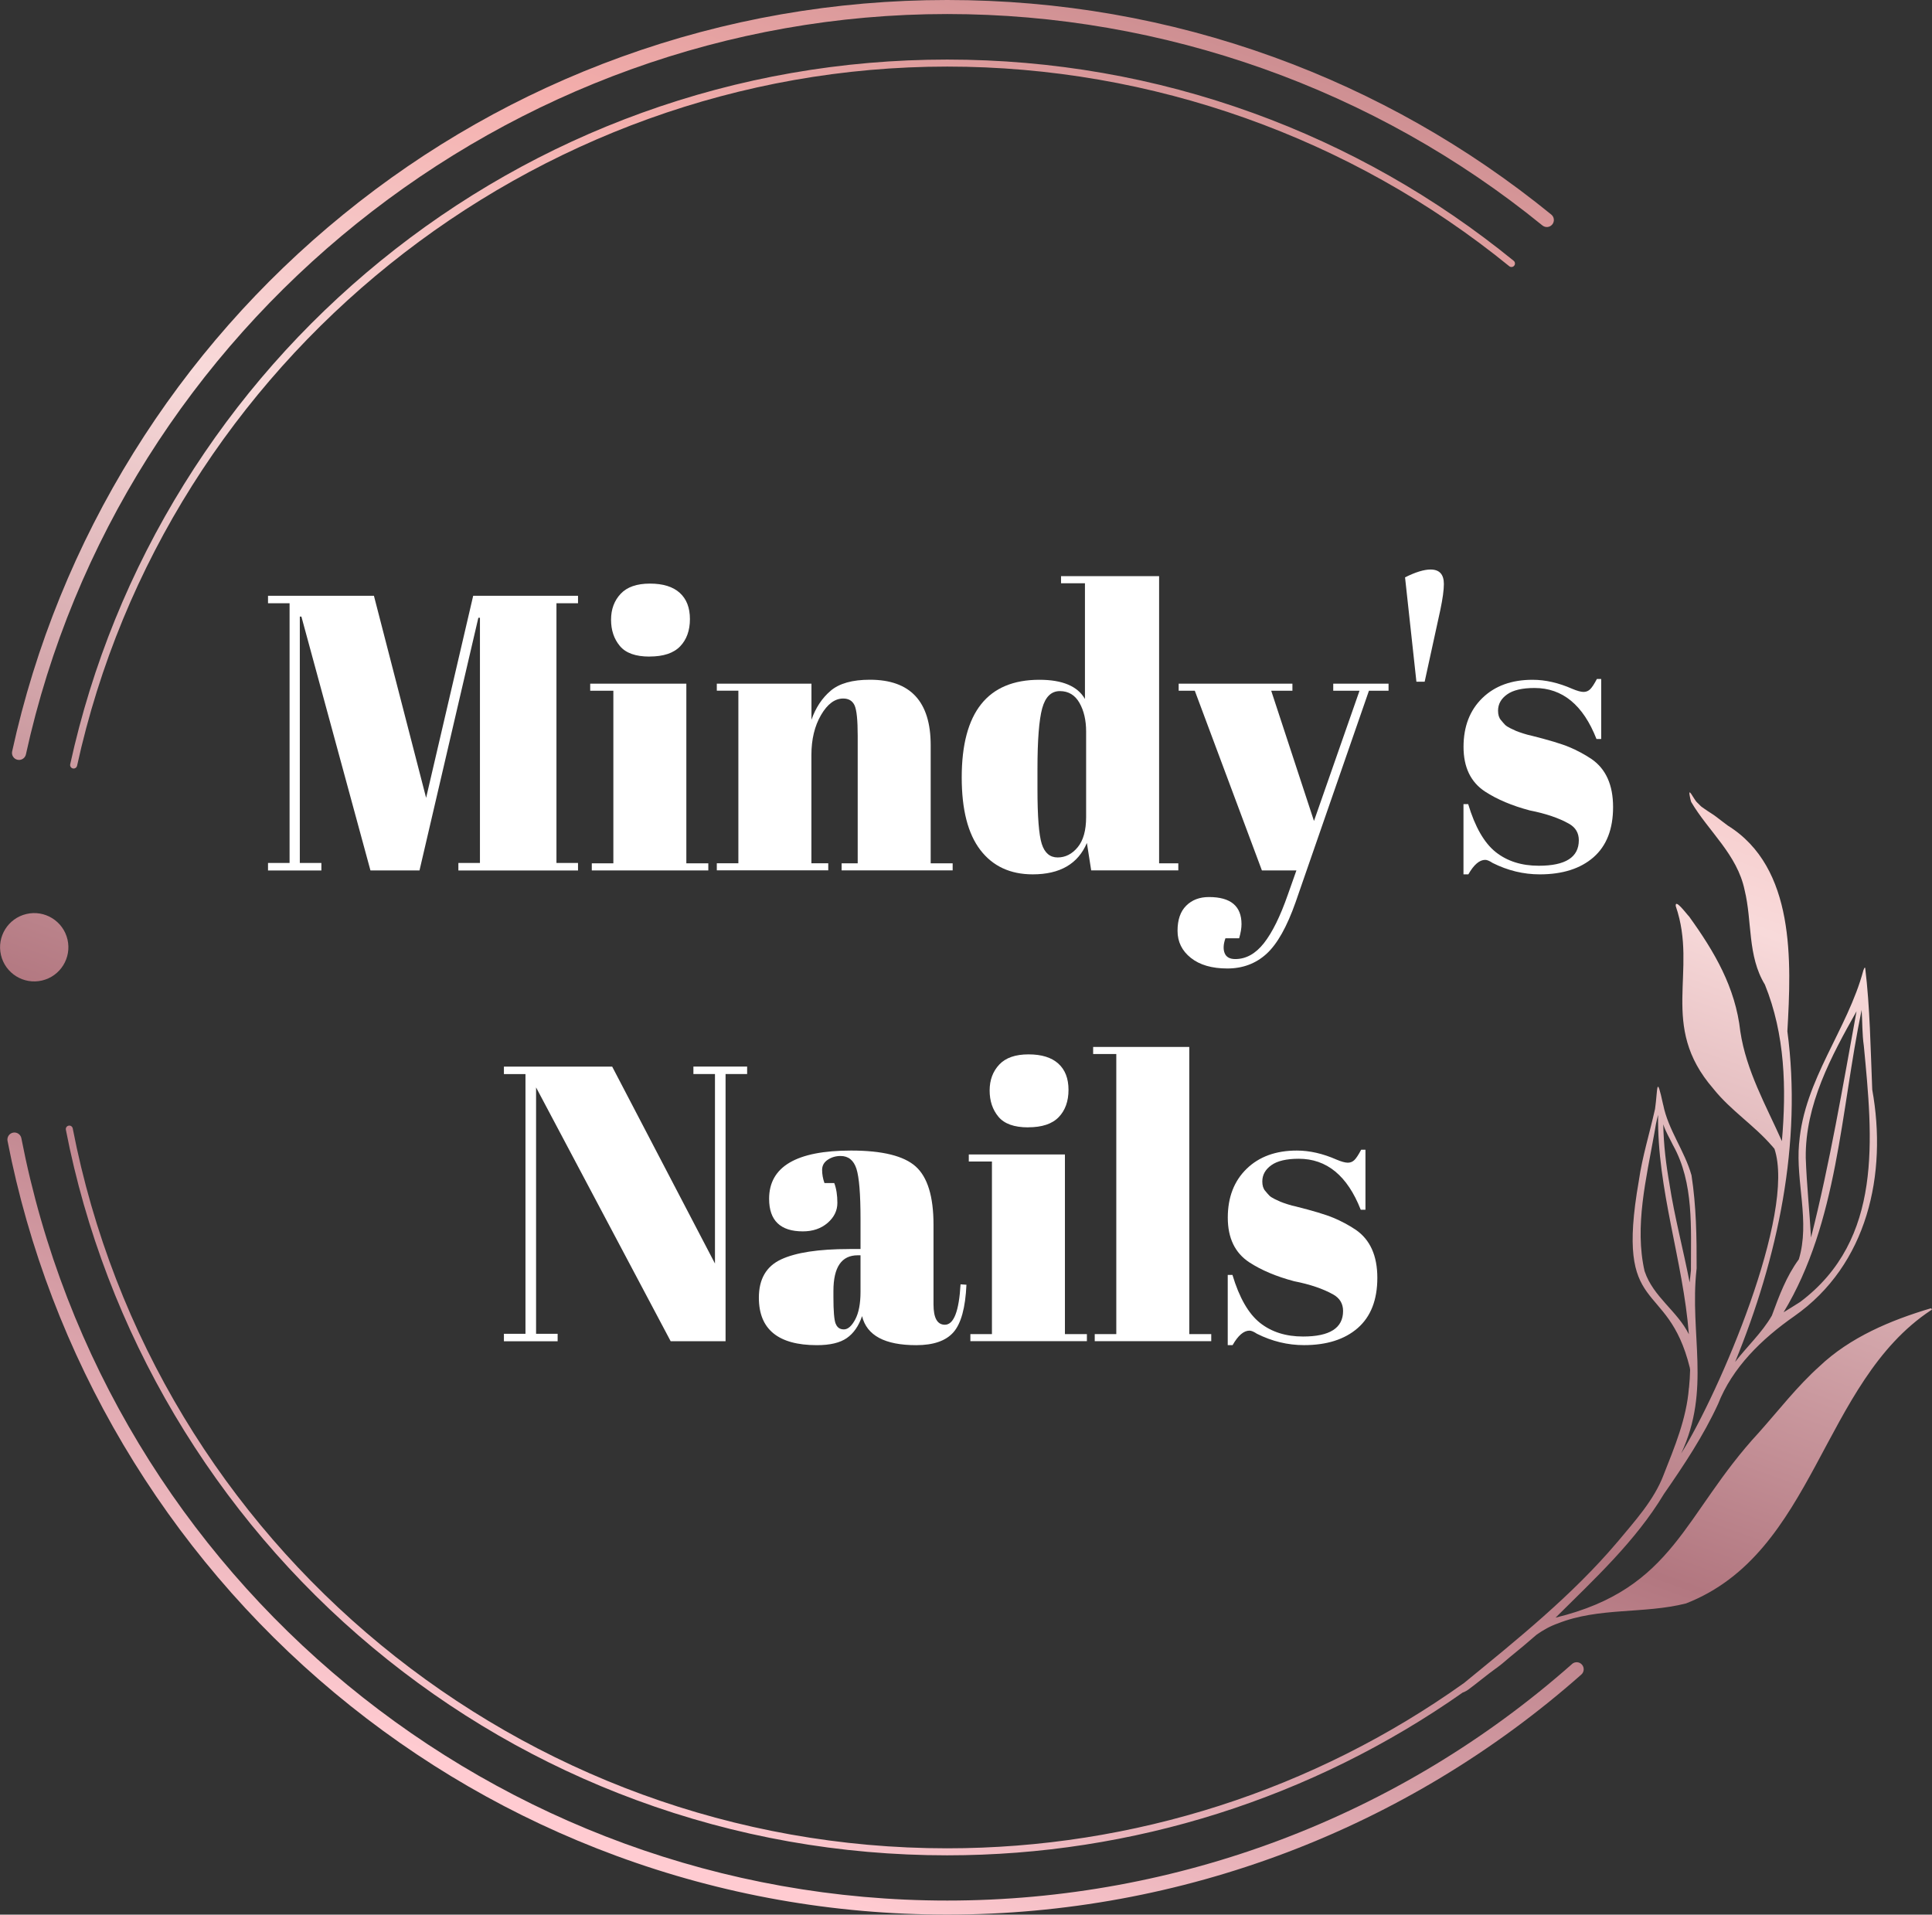 <?xml version="1.0" encoding="UTF-8"?>
<svg id="Layer_1" data-name="Layer 1" xmlns="http://www.w3.org/2000/svg" xmlns:xlink="http://www.w3.org/1999/xlink" viewBox="0 0 377.23 373.84">
  <rect x="0" y="0" width="377.23" height="373.84" fill="#333333" stroke="none"/>
  <defs>
    <style>
      .cls-1 {
        fill: url(#New_Gradient_Swatch_2_copy-5);
      }

      .cls-2 {
        fill: #fff;
      }

      .cls-3 {
        fill: url(#New_Gradient_Swatch_2_copy);
      }

      .cls-4 {
        fill: url(#New_Gradient_Swatch_2_copy-2);
      }

      .cls-5 {
        fill: url(#New_Gradient_Swatch_2_copy-4);
      }

      .cls-6 {
        fill: url(#New_Gradient_Swatch_2_copy-6);
      }

      .cls-7 {
        opacity: 1;
      }

      .cls-8 {
        fill: url(#New_Gradient_Swatch_2_copy-3);
      }

      .cls-9 {
        fill: url(#linear-gradient);
      }
    </style>
    <linearGradient id="New_Gradient_Swatch_2_copy" data-name="New Gradient Swatch 2 copy" x1="197.6" y1="-32.39" x2="65.91" y2="336.06" gradientUnits="userSpaceOnUse">
      <stop offset="0" stop-color="#bb7f85"/>
      <stop offset=".11" stop-color="#dc9b9c"/>
      <stop offset=".2" stop-color="#f4aeac"/>
      <stop offset=".3" stop-color="#f6c6c6"/>
      <stop offset=".39" stop-color="#f8dada"/>
      <stop offset=".71" stop-color="#b27780"/>
      <stop offset=".85" stop-color="#d79fa7"/>
      <stop offset="1" stop-color="#ffcbd1"/>
    </linearGradient>
    <linearGradient id="New_Gradient_Swatch_2_copy-2" data-name="New Gradient Swatch 2 copy" x1="257.29" y1="-11.06" x2="125.61" y2="357.39" xlink:href="#New_Gradient_Swatch_2_copy"/>
    <linearGradient id="New_Gradient_Swatch_2_copy-3" data-name="New Gradient Swatch 2 copy" x1="201.03" y1="-31.17" x2="69.34" y2="337.28" xlink:href="#New_Gradient_Swatch_2_copy"/>
    <linearGradient id="New_Gradient_Swatch_2_copy-4" data-name="New Gradient Swatch 2 copy" x1="97.18" y1="-68.28" x2="-34.51" y2="300.16" gradientTransform="translate(42.5 3.38) rotate(13.23)" xlink:href="#New_Gradient_Swatch_2_copy"/>
    <linearGradient id="New_Gradient_Swatch_2_copy-5" data-name="New Gradient Swatch 2 copy" x1="408.07" y1="42.87" x2="276.4" y2="411.27" xlink:href="#New_Gradient_Swatch_2_copy"/>
    <linearGradient id="linear-gradient" x1="281.02" y1="-2.58" x2="149.33" y2="365.87" gradientUnits="userSpaceOnUse">
      <stop offset="0" stop-color="#bb7f85"/>
      <stop offset=".11" stop-color="#dc9b9c"/>
      <stop offset=".2" stop-color="#f4aeac"/>
      <stop offset=".3" stop-color="#f6c6c6"/>
      <stop offset=".39" stop-color="#f8dada"/>
      <stop offset=".71" stop-color="#b27780"/>
      <stop offset=".85" stop-color="#d79fa7"/>
      <stop offset="1" stop-color="#ffcbd1"/>
    </linearGradient>
    <linearGradient id="New_Gradient_Swatch_2_copy-6" data-name="New Gradient Swatch 2 copy" x1="404.89" y1="41.64" x2="273.17" y2="410.18" xlink:href="#New_Gradient_Swatch_2_copy"/>
  </defs>
  <g class="cls-7">
    <path class="cls-3" d="M3.42,148.35c.1,.02,.2,.03,.3,.03,.63,0,1.2-.44,1.34-1.08C23.41,63.54,99.07,2.74,184.95,2.74c42.24,0,83.51,14.66,116.21,41.28,.59,.48,1.45,.39,1.93-.2,.48-.59,.39-1.45-.2-1.93-16.31-13.28-34.57-23.64-54.26-30.77C228.25,3.74,206.83,0,184.95,0s-43.29,3.74-63.67,11.12c-19.69,7.13-37.95,17.48-54.26,30.77-16.17,13.17-29.95,28.81-40.94,46.5C14.88,106.42,6.9,126.04,2.37,146.72c-.16,.74,.31,1.47,1.05,1.63Z"/>
    <path class="cls-4" d="M306.94,324.91c-33.67,29.78-76.99,46.18-121.98,46.18-88,0-164.04-62.6-180.79-148.85-.14-.74-.87-1.23-1.61-1.09-.74,.14-1.23,.86-1.09,1.61,8.16,41.99,30.85,80.28,63.9,107.82,16.44,13.7,34.91,24.38,54.89,31.75,20.68,7.63,42.45,11.5,64.7,11.5,45.67,0,89.63-16.65,123.8-46.87,.57-.5,.62-1.37,.12-1.94-.5-.57-1.37-.62-1.94-.12Z"/>
    <path class="cls-8" d="M244.66,22.06c-19.11-6.92-39.2-10.43-59.72-10.43s-40.6,3.51-59.71,10.43c-18.47,6.69-35.59,16.4-50.89,28.85-15.17,12.35-28.09,27.02-38.39,43.61-10.51,16.9-17.99,35.31-22.24,54.7-.08,.37,.15,.74,.52,.82,.05,.01,.1,.02,.15,.02,.32,0,.6-.22,.67-.54C32.4,70.41,103.85,13,184.95,13c39.89,0,78.86,13.85,109.74,38.98,.29,.24,.73,.19,.96-.1,.24-.29,.19-.73-.1-.96-15.3-12.46-32.42-22.17-50.89-28.86Z"/>
    <circle class="cls-5" cx="6.67" cy="184.96" r="6.67" transform="translate(-42.14 6.43) rotate(-13.23)"/>
    <path class="cls-1" d="M315.73,301.14s.04-.04,.05-.06c0,0,.02-.02,.02-.03-.03,.03-.05,.06-.08,.09Z"/>
    <path class="cls-9" d="M377.07,255.45s0,0,0,0c-.02,0-.05,0-.07,0,0,0,0,0,0,0-7.83,2.33-15.78,5.65-21.8,11.38,.03-.02,.05-.04,.08-.07-4.4,3.94-7.98,8.61-11.9,13-14.71,15.9-16.35,30.42-39.65,36.09,7.57-7.53,15.59-14.89,21.14-24.12-.01,.01-.02,.03-.03,.04,3.89-5.6,7.76-11.42,10.61-17.62,0,.03-.02,.05-.03,.08,2.81-7.24,8.61-12.83,14.89-17.22,14.37-10.05,18.22-27.79,15.25-44.26-.33-7.91-.43-16.03-1.38-23.8-.19-.03-.21,.18-.27,.32,0,0,0,0,0,0,0,.01-.01,.02-.01,.04,0,0,0-.01,0-.01-.03,.07-.06,.13-.09,.2,0-.01,.01-.02,.02-.04-3.11,11.62-11.54,21.35-12.54,33.74,0,0,0-.01,0-.02,0,.06-.01,.12-.02,.18,0-.01,0-.03,0-.04-.66,7.48,2.17,15.25-.04,22.56-2.48,3.4-3.83,7.1-5.27,11-1.94,3.36-4.82,5.99-7.17,9.04,8.32-20.31,13.13-42.71,10.19-64.63,0,.02,0,.04,.01,.07,.77-13.59,1.61-31.95-11.66-40.18,0,0,.01,0,.02,.01-.69-.49-1.34-1.03-2.02-1.53,.02,.02,.05,.03,.07,.05-.84-.68-1.8-1.2-2.68-1.84,0,0,.02,.01,.03,.02-.14-.09-.27-.19-.4-.28,.02,.02,.05,.04,.07,.05-.33-.2-.55-.5-.83-.76,.01,.01,.03,.03,.04,.04-.09-.09-.19-.18-.28-.27,.01,.01,.03,.02,.04,.04-.7-.61-2.02-3.73-1.34-.68,0,0,0-.02,0-.03,.01,.06,.03,.12,.04,.18,0,0,0,0,0,0,.03,.14,.07,.28,.12,.41,0,0,0,0,0,0,3.39,5.76,8.99,10.25,10.43,17.2,1.51,6.16,.52,12.81,3.96,18.46,3.95,9.75,4.21,20.2,3.32,30.56-3.12-7-6.96-13.72-8.12-21.42-.95-8.6-5.04-15.56-10-22.44-.4-.37-2.81-3.66-2.6-2.01,4.4,12.77-3.42,23.25,7.33,35.63,0,0,0,0,0,0,.03,.03,.06,.07,.08,.1,0,0,0,0,0,0,.01,.02,.03,.03,.04,.05-.01-.02-.03-.04-.04-.05,3.36,4.18,7.91,7.06,11.39,11.1-.04-.05-.08-.1-.12-.15,.19,.22,.38,.44,.57,.67-.02-.02-.03-.04-.05-.06,.04,.05,.08,.1,.12,.14-.02-.03-.04-.05-.06-.08,4.25,12.69-10.85,47.73-18.21,59.51,5.86-12.47,1.61-23.34,3-35.95,0,.01,0,.02,0,.04,0-.05,0-.09,.01-.14,0,0,0,.02,0,.03,0-.04,0-.08,.01-.13,.02-6.02-.07-12.21-1-18.17-1.35-4.8-4.56-8.87-5.53-13.79,0,.01,0,.03,0,.04-1.38-6.34-1.04-2.98-1.59,.8-1.03,4.66-2.48,9.26-3.16,13.99,0,0,0,0,0,0,0,.02,0,.05-.01,.07-4.7,26.86,5.59,18.74,9.96,36.46,.01,.11,.03,.21,.04,.32,0-.03,0-.06,0-.08,0,.07,.01,.13,.02,.2,0-.01,0-.02,0-.03-.02,1.14-.1,2.29-.21,3.43,0-.05,.01-.1,.02-.16,0,.08-.02,.17-.03,.25,0-.02,0-.04,0-.06,0,.05-.01,.1-.02,.15,0,0,0-.01,0-.02-.47,5.95-2.79,11.49-4.96,16.98,0-.02,.02-.05,.03-.07-1.88,4.97-5.67,9.08-9.04,13.14,0,0,.02-.02,.02-.03-.02,.02-.03,.04-.05,.06-8.8,10.38-19.52,18.98-29.9,27.48-29.33,20.92-64.55,32.28-100.94,32.28-83.1,0-154.9-59.11-170.72-140.56-.07-.37-.43-.62-.8-.54-.37,.07-.61,.43-.54,.8,7.65,39.37,28.93,75.28,59.92,101.11,15.42,12.85,32.73,22.87,51.48,29.78,19.4,7.16,39.81,10.78,60.67,10.78,36.24,0,71.34-11.18,100.69-31.8,.14-.03,.27-.08,.39-.16-.05,.02-.1,.05-.16,.07,.08-.04,.17-.07,.25-.11-.01,0-.03,.01-.04,.02,.23-.11,.44-.23,.64-.39-.02,.01-.03,.03-.05,.04,1.77-1.3,3.68-2.91,5.46-4.19-.03,.03-.06,.05-.09,.08,.99-.72,1.91-1.5,2.82-2.29,1.75-1.41,3.47-2.86,5.17-4.34,1.3-.92,2.7-1.71,4.28-2.25-.05,.02-.1,.03-.14,.05,8.04-3.2,16.8-1.83,25.04-3.91,25.31-9.87,26.37-43.1,47.88-57.28,0,0,0,0,0,0,.19-.01,.16-.32-.03-.29Zm-14.57-58.02c-2.7,14.77-5.21,29.64-8.89,44.2-.29-5.18-.85-10.35-1.03-15.53-.14-10.41,4.98-19.87,9.93-28.67Zm.99-.24c.16,2.34,.09,4.71,.43,7.03,1.71,17.94,3.84,37.76-12.42,49.98-1.09,.67-2.15,1.38-3.25,2.03,10.65-17.65,11.13-39.27,15.24-59.04Zm-20.47,21.4s-.08-.06-.12-.09c.05,.04,.1,.08,.16,.11,0,0,0,0,0,0,0,0,.02,.01,.02,.02-.02-.01-.03-.02-.05-.04Zm-19.99,2.58s0-.02,0-.03c0,.01,0,.03,0,.04,0,0,0,0,0,0Zm-1.91,27.07c-2.02-8.76,.33-18.16,1.88-26.89,0,0,0,.02,0,.02,.19-1.24,.42-2.49,.75-3.7-.22,14.57,4.88,28.44,6.01,42.86-2.24-4.54-6.96-7.3-8.63-12.29Zm8.79,2.16s0-.05,0-.07c0,.02,0,.04,0,.07-1.25-6.43-2.95-12.78-3.95-19.26,0,.05,.02,.1,.03,.15-.69-3.89-1.17-7.81-1.23-11.76,.45,1.45,1.28,2.76,1.93,4.13,0-.01-.01-.02-.02-.04,4.12,7.38,3.46,16.23,3.49,24.42-.08,.79-.18,1.58-.25,2.37Z"/>
    <path class="cls-6" d="M331.29,247.51s0,.05,0,.08h0s0-.05,0-.08Z"/>
  </g>
  <g>
    <path class="cls-2" d="M92.41,116.33h20.45v1.46h-4.21v50.71h4.21v1.46h-23.36v-1.46h4.21v-47.88h-.31l-11.49,49.33h-9.58l-13.48-49.56h-.31v48.11h4.21v1.46h-10.42v-1.46h4.21v-50.71h-4.21v-1.46h20.68l10.19,39.45,9.19-39.45Z"/>
    <path class="cls-2" d="M115.24,133.49h18.77v35.08h4.29v1.38h-22.75v-1.38h4.21v-33.7h-4.52v-1.38Zm11.57-5.29c-2.71,0-4.63-.69-5.78-2.07s-1.72-3.09-1.72-5.13,.63-3.73,1.88-5.06c1.25-1.33,3.15-1.99,5.71-1.99s4.49,.6,5.82,1.8c1.33,1.2,1.99,2.91,1.99,5.13s-.64,4-1.91,5.32c-1.28,1.33-3.27,1.99-5.97,1.99Z"/>
    <path class="cls-2" d="M139.98,133.49h18.46v7.05c.82-2.35,2.07-4.24,3.75-5.67,1.68-1.43,4.24-2.15,7.66-2.15,7.91,0,11.87,4.26,11.87,12.79v23.06h4.29v1.38h-21.68v-1.38h3.14v-24.9c0-3.06-.2-5.04-.61-5.94-.41-.89-1.15-1.34-2.22-1.34-1.63,0-3.08,1.07-4.33,3.22-1.25,2.14-1.88,4.75-1.88,7.81v21.14h3.29v1.38h-21.76v-1.38h4.21v-33.7h-4.21v-1.38Z"/>
    <path class="cls-2" d="M213.06,169.95l-.84-5.36c-1.74,4.09-5.26,6.13-10.57,6.13-4.39,0-7.8-1.58-10.23-4.75-2.43-3.17-3.64-7.89-3.64-14.17,0-12.72,5.06-19.07,15.17-19.07,4.49,0,7.46,1.25,8.89,3.75v-22.6h-4.67v-1.38h19.15v56.07h3.75v1.38h-17.01Zm-9.65-5.17c.56,1.76,1.6,2.64,3.1,2.64s2.81-.66,3.91-1.99c1.1-1.33,1.65-3.29,1.65-5.9v-16.7c0-2.19-.43-4.06-1.3-5.59-.87-1.53-2.15-2.3-3.83-2.3s-2.83,1.12-3.45,3.37c-.61,2.25-.92,6.18-.92,11.8v3.98c0,5.36,.28,8.92,.84,10.69Z"/>
    <path class="cls-2" d="M230.14,134.87v-1.38h22.21v1.38h-4.14l8.35,25.43,8.89-25.43h-5.13v-1.38h10.8v1.38h-3.83l-14.32,41.29c-1.69,4.8-3.58,8.16-5.67,10.07-2.09,1.91-4.65,2.87-7.66,2.87s-5.39-.69-7.12-2.07c-1.74-1.38-2.6-3.14-2.6-5.29s.56-3.78,1.69-4.9c1.12-1.12,2.6-1.69,4.44-1.69,4.24,0,6.36,1.76,6.36,5.29,0,.77-.15,1.69-.46,2.76h-2.68c-.41,1.17-.46,2.15-.15,2.91,.31,.77,1,1.15,2.07,1.15,2.09,0,3.96-1.03,5.59-3.1,1.63-2.07,3.19-5.22,4.67-9.46l1.68-4.75h-6.74l-13.1-35.08h-3.14Z"/>
    <path class="cls-2" d="M276.56,133.11l-2.22-20.38c2.04-1.02,3.7-1.53,4.98-1.53,1.74,0,2.6,.95,2.6,2.83,0,1.18-.23,2.86-.69,5.06l-3.06,14.02h-1.61Z"/>
    <path class="cls-2" d="M285.75,170.72v-13.71h.92c1.33,4.44,3.12,7.56,5.36,9.35,2.25,1.79,5.06,2.68,8.43,2.68,5.21,0,7.81-1.66,7.81-4.98,0-1.43-.64-2.5-1.91-3.22-1.99-1.12-4.55-1.99-7.66-2.6-3.47-.92-6.38-2.15-8.73-3.68-2.81-1.84-4.21-4.75-4.21-8.73s1.23-7.16,3.68-9.54c2.45-2.38,5.72-3.56,9.8-3.56,2.5,0,5.08,.59,7.74,1.76,.97,.41,1.71,.61,2.22,.61s.94-.18,1.3-.54,.79-1.02,1.3-1.99h.84v11.72h-.92c-2.6-6.64-6.64-9.96-12.1-9.96-2.4,0-4.19,.42-5.36,1.26-1.18,.84-1.76,1.9-1.76,3.18,0,.77,.18,1.37,.54,1.8,.36,.44,.64,.75,.84,.96,.2,.2,.54,.42,1,.65,.46,.23,.84,.41,1.15,.54,.31,.13,.78,.29,1.42,.5,.64,.2,1.11,.33,1.42,.38,3.47,.87,5.98,1.62,7.51,2.26,1.53,.64,2.99,1.42,4.37,2.34,2.81,1.94,4.21,5.07,4.21,9.38s-1.28,7.58-3.83,9.81c-2.55,2.22-6.05,3.33-10.49,3.33-3.17,0-6.23-.74-9.19-2.22-.61-.41-1.1-.61-1.46-.61-1.12,0-2.22,.95-3.29,2.83h-.92Z"/>
    <path class="cls-2" d="M141.67,209.71v52.17h-10.72l-26.28-49.56v48.11h4.21v1.46h-10.49v-1.46h4.21v-50.71h-4.21v-1.46h21.14l20.07,38.45v-37h-4.21v-1.46h10.49v1.46h-4.21Z"/>
    <path class="cls-2" d="M165.8,243.87h2.22v-5.9c0-4.85-.27-8.11-.8-9.77-.54-1.66-1.57-2.49-3.1-2.49-.92,0-1.75,.24-2.49,.73-.74,.49-1.11,1.15-1.11,1.99s.15,1.7,.46,2.57h1.91c.41,1.07,.61,2.36,.61,3.87s-.64,2.81-1.91,3.91c-1.28,1.1-2.89,1.65-4.83,1.65-4.39,0-6.59-2.12-6.59-6.36,0-6.28,5.34-9.42,16.01-9.42,6.08,0,10.28,1.03,12.6,3.1,2.32,2.07,3.49,5.86,3.49,11.38v15.55c0,2.66,.74,3.98,2.22,3.98,1.74,0,2.76-2.63,3.06-7.89l1.15,.08c-.2,4.49-1.05,7.58-2.53,9.27-1.48,1.69-3.91,2.53-7.28,2.53-6.13,0-9.65-1.89-10.57-5.67-.66,1.94-1.66,3.37-2.99,4.29-1.33,.92-3.27,1.38-5.82,1.38-7.56,0-11.34-3.09-11.34-9.27,0-3.63,1.44-6.12,4.33-7.47,2.88-1.35,7.32-2.03,13.29-2.03Zm-2.64,14.55c.28,.77,.82,1.15,1.61,1.15s1.53-.65,2.22-1.95c.69-1.3,1.03-3.1,1.03-5.4v-7.12h-.54c-3.17,0-4.75,2.32-4.75,6.97v1.23c0,2.66,.14,4.37,.42,5.13Z"/>
    <path class="cls-2" d="M189.16,225.41h18.77v35.08h4.29v1.38h-22.75v-1.38h4.21v-33.7h-4.52v-1.38Zm11.57-5.29c-2.71,0-4.63-.69-5.78-2.07s-1.72-3.09-1.72-5.13,.63-3.73,1.88-5.06c1.25-1.33,3.15-1.99,5.71-1.99s4.49,.6,5.82,1.8c1.33,1.2,1.99,2.91,1.99,5.13s-.64,4-1.91,5.32c-1.28,1.33-3.27,1.99-5.97,1.99Z"/>
    <path class="cls-2" d="M213.44,204.42h18.77v56.07h4.29v1.38h-22.75v-1.38h4.21v-54.69h-4.52v-1.38Z"/>
    <path class="cls-2" d="M239.72,262.64v-13.71h.92c1.33,4.44,3.12,7.56,5.36,9.35,2.25,1.79,5.06,2.68,8.43,2.68,5.21,0,7.81-1.66,7.81-4.98,0-1.43-.64-2.5-1.91-3.22-1.99-1.12-4.55-1.99-7.66-2.6-3.47-.92-6.38-2.15-8.73-3.68-2.81-1.84-4.21-4.75-4.21-8.73s1.23-7.16,3.68-9.54c2.45-2.38,5.72-3.56,9.8-3.56,2.5,0,5.08,.59,7.74,1.76,.97,.41,1.71,.61,2.22,.61s.94-.18,1.3-.54,.79-1.02,1.3-1.99h.84v11.72h-.92c-2.6-6.64-6.64-9.96-12.1-9.96-2.4,0-4.19,.42-5.36,1.26-1.18,.84-1.76,1.9-1.76,3.18,0,.77,.18,1.37,.54,1.8,.36,.44,.64,.75,.84,.96,.2,.2,.54,.42,1,.65,.46,.23,.84,.41,1.15,.54,.31,.13,.78,.29,1.42,.5,.64,.2,1.11,.33,1.42,.38,3.47,.87,5.98,1.62,7.51,2.26,1.53,.64,2.99,1.42,4.37,2.34,2.81,1.94,4.21,5.07,4.21,9.38s-1.28,7.58-3.83,9.81c-2.55,2.22-6.05,3.33-10.49,3.33-3.17,0-6.23-.74-9.19-2.22-.61-.41-1.1-.61-1.46-.61-1.12,0-2.22,.95-3.29,2.83h-.92Z"/>
  </g>
</svg>